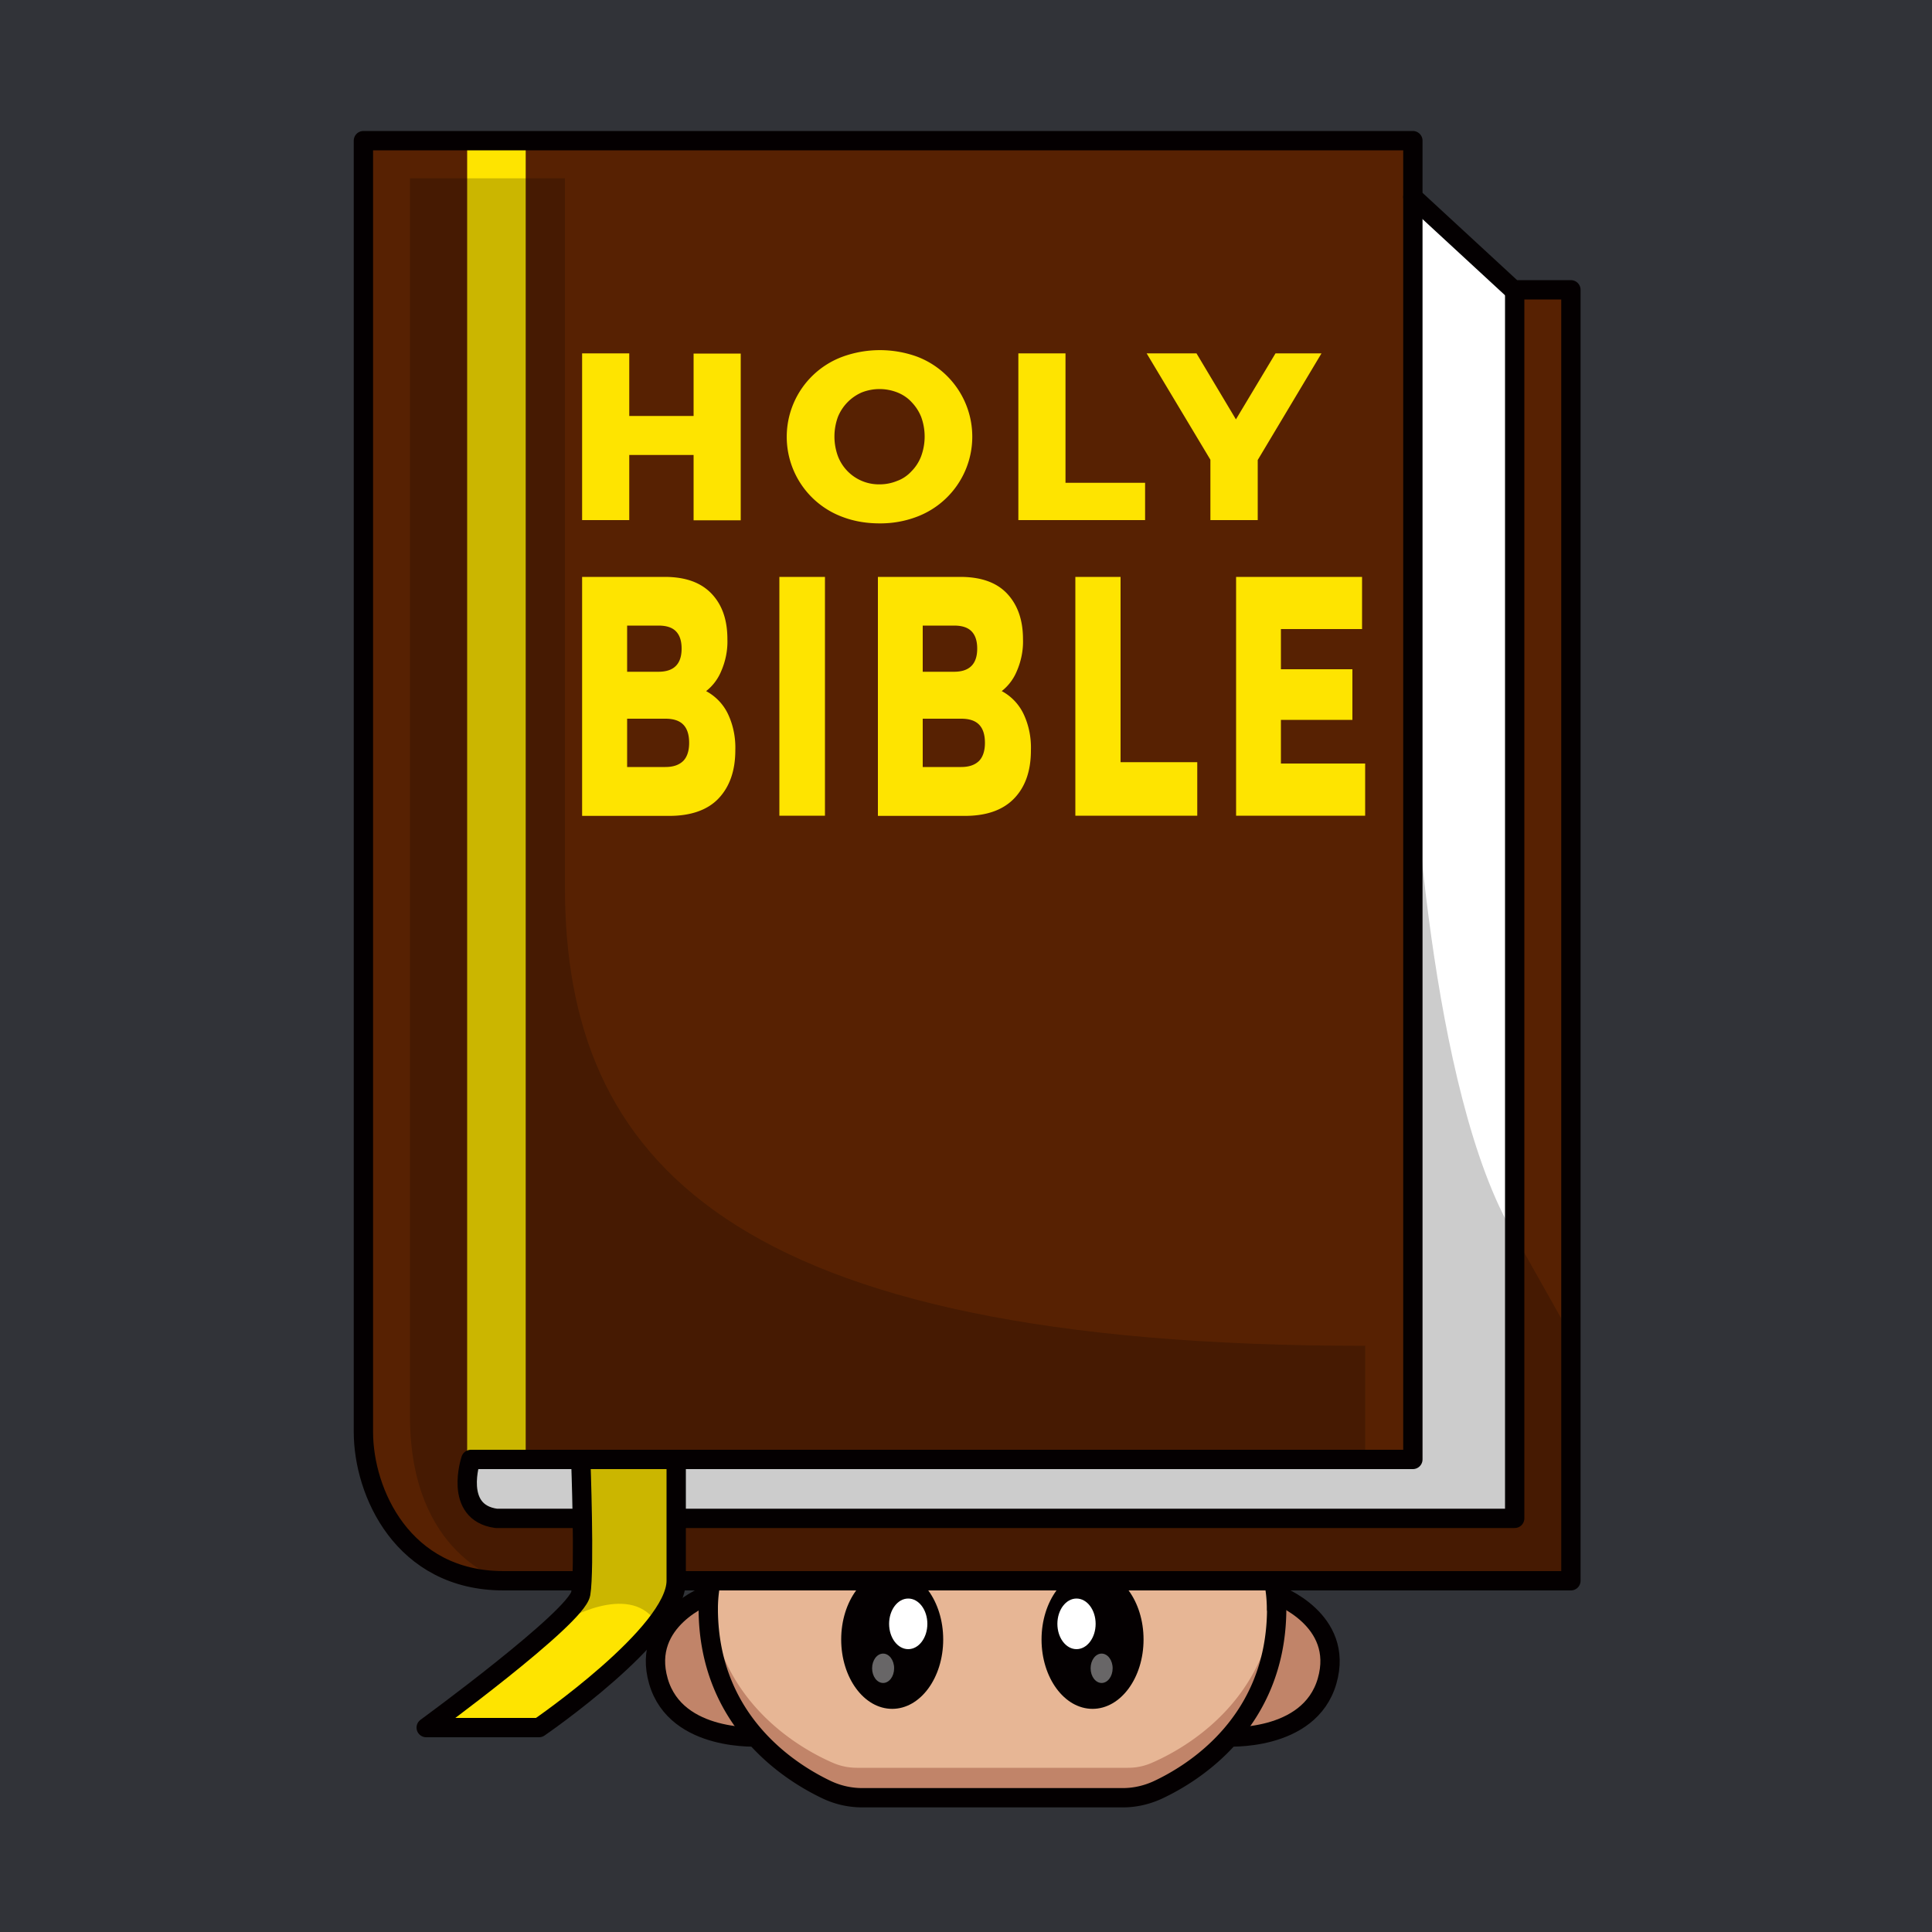 <svg id="a" xmlns="http://www.w3.org/2000/svg" viewBox="0 0 1000 1000"><defs><style>.d{opacity:.4}.d,.i,.j,.k,.l,.m{stroke-width:0}.d,.j{fill:#fff}.d,.l{isolation:isolate}.n{fill:none}.i{fill:#c18469}.k{fill:#fee400}.n{stroke:#040001;stroke-linecap:round;stroke-linejoin:round;stroke-width:10px}.l{opacity:.2}.l,.m{fill:#040001}</style></defs><path id="b" d="M0 0h1000.6v1000H0V0Z" style="fill:#313338;stroke-width:0"/><g id="c"><path d="M.6 0h1000v1000H.6V0Z" style="fill:none;stroke-width:0"/><path class="i" d="M393.5 899s-43.5 3.1-52.7-28.8 24.7-44.8 24.7-44.8 4.8 40.8 28 73.6Z"/><path class="n" d="M393.5 899s-43.5 3.1-52.7-28.8 26-44.8 26-44.8 3.5 40.8 26.7 73.6Z"/><path class="i" d="M634.2 899s43.5 3 52.7-28.9-24.7-44.7-24.7-44.7-4.9 40.8-28 73.6Z"/><path class="n" d="M634.2 899s43.5 3 52.7-28.9-26.1-44.7-26.1-44.7-3.5 40.8-26.6 73.6h0Z"/><path d="M660.7 833v-1.4c-1-53.2-53.8-69.8-118-69.8h-58.1c-64.2 0-117 16.6-118 69.8v2.3c.8 60.9 47.7 86.7 65 94.1 3.7 1.6 7.8 2.4 12 2.4h140.2a31 31 0 0 0 12-2.4c17.3-7.4 64.2-33.2 65-94.1v-.9h-.1Z" style="fill:#e7b695;stroke-width:0"/><path class="i" d="M595.8 912.6a30.2 30.2 0 0 1-12 2.4H443.5a31 31 0 0 1-12-2.4c-16.6-7.1-60.4-31.2-64.6-86.8l-.4 5.8v2.3c.8 60.9 47.7 86.7 65 94 3.8 1.7 7.9 2.5 12 2.5h140.3a31 31 0 0 0 12-2.4c17.3-7.4 64.2-33.2 65-94.1v-2.3c0-2-.2-3.9-.4-5.8-4.2 55.6-48 79.7-64.6 86.8Z"/><ellipse class="m" cx="461.8" cy="848.6" rx="26.4" ry="35.9"/><ellipse class="j" cx="470.1" cy="840.5" rx="9.9" ry="13.1"/><ellipse class="d" cx="457.1" cy="863.5" rx="5.7" ry="7.6"/><ellipse class="m" cx="565.5" cy="848.6" rx="26.4" ry="35.9"/><ellipse class="j" cx="557.2" cy="840.5" rx="9.9" ry="13.1"/><ellipse class="d" cx="570.2" cy="863.5" rx="5.7" ry="7.6"/><path class="n" d="M660.7 833v-.6h0v-.8c-1-53.2-53.8-69.8-118-69.8h-58.1c-64.2 0-117 16.6-118 69.8v.8h0v1.5h0c.7 57.3 42.3 83.5 61.6 92.6a43 43 0 0 0 18 4h135c6.2 0 12.3-1.4 18-4 19.3-9 60.9-35.3 61.6-92.6h0v-.9h-.1Z"/><path d="M260.6 818.2c-52.2 0-72.5-45.9-72.5-77V72.8h543.2V102l52 48h29.8v668.2H260.6Z" style="fill:#572102;stroke-width:0"/><path class="k" d="M241.8 68.8h30.3v686.6h-30.3V68.8Z"/><path class="j" d="M731.3 102v653.4H243.7s-9.2 27.4 13.1 30.5H784V150"/><path class="k" d="M325.7 269.2h-24.4v-86.3h24.4v86.3Zm35-33.7H324v-20.2h36.7v20.2ZM359 183h24.4v86.3H359V183Zm96.3 87.9c-6.6 0-13-1-19.1-3.3a44.2 44.2 0 0 1 0-83 56.6 56.6 0 0 1 38.2-.1 44.3 44.3 0 0 1 .1 83 53.1 53.1 0 0 1-19.2 3.4Zm0-20.2c3.1 0 6.2-.6 9.1-1.8 2.8-1 5.4-2.8 7.4-5 2.2-2.2 3.9-4.9 5-7.8a29.6 29.6 0 0 0 0-20.3 23.8 23.8 0 0 0-5-7.7c-2-2.2-4.6-3.9-7.4-5a25.2 25.2 0 0 0-18.3 0 23.4 23.4 0 0 0-12.4 12.7 29.6 29.6 0 0 0 0 20.3 22.7 22.7 0 0 0 21.6 14.6Zm71.8 18.5v-86.3h24.4v67h41.2v19.3H527h.1Zm99.4 0v-36.5l5.6 14.6-38.6-64.4h25.8l27.9 46.7h-15l28-46.7H684l-38.5 64.4 5.5-14.6v36.5h-24.5Zm-325.2 153V298.6H344c11 0 19 3 24.5 8.9s8 13.7 8 23.4c.2 5.7-1 11.5-3.3 16.7a25.3 25.3 0 0 1-24 15.5l2.3-8.5c10.8-.6 21 5.5 25.5 15.4 2.6 5.7 3.8 12 3.6 18.3 0 10.7-3 19-8.7 25s-14.4 9-25.5 9h-45l-.1-.1Zm23.3-25.2h19.8c4 0 7-1 9.2-3.1 2-2 3.1-5.2 3.1-9.4s-1-7.4-3.1-9.5-5.2-3-9.2-3H323v-24.3h17.8c4 0 7-1 9-3s3-5 3-9-1-7-3-9-5-2.9-9-2.9h-16.2V397Zm78.8 25.2V298.6H427v123.6h-23.6Zm51 0V298.6H497c11 0 19.1 3 24.5 8.9s8 13.7 8 23.4c.2 5.7-1 11.5-3.3 16.7a25.3 25.3 0 0 1-24 15.5l2.3-8.5c10.9-.6 21 5.5 25.5 15.4 2.6 5.7 3.8 12 3.6 18.3 0 10.7-2.9 19-8.7 25s-14.3 9-25.5 9h-45v-.1Zm23.3-25.2h19.8c4 0 7-1 9.2-3.1 2-2 3.1-5.2 3.1-9.4s-1-7.4-3.1-9.5-5.2-3-9.2-3H476v-24.3h17.8c4 0 7-1 9-3s3-5 3-9-1-7-3-9-5-2.9-9-2.9h-16.2V397h.1Zm78.9 25.2V298.6H580v95.9h39.7v27.7h-63.2.1Zm106.4-27h43.6v27h-66.8V298.6H705v27h-42v69.6Zm-1.6-48.8H700v26.2h-38.6v-26.2Z"/><path class="l" d="M212.2 733V92.3h80.2v366.6c0 141.2 83.9 237.7 414.2 237.7v59h24.7v-369s8 178.8 52.7 253l29.1 51.7v126.8H260.6s-48.4-12.7-48.4-85.1Z"/><path class="n" d="M260.6 818.2c-52.2 0-72.5-45.9-72.5-77V72.8h543.2V102l52 48h29.8v668.2H260.6Z"/><path class="n" d="M731.3 102v653.4H243.7s-9.2 27.4 13.1 30.5H784V150"/><path class="k" d="M350 755.4v62.8c0 27.3-71 76-71 76h-58.4s77.9-56.9 80-69.4 0-69.4 0-69.4H350Z"/><path class="l" d="M292 839s33-20 47.2 0c0 0 9.5-12 10.6-18.5s.2-65 .2-65h-49.5s2.3 56.2.7 63.6-12 20-12 20h2.9l-.1-.1Z"/><path class="n" d="M350 755.4v62.8c0 27.3-71 76-71 76h-58.4s77.9-56.9 80-69.4 0-69.4 0-69.4H350Z"/></g></svg>